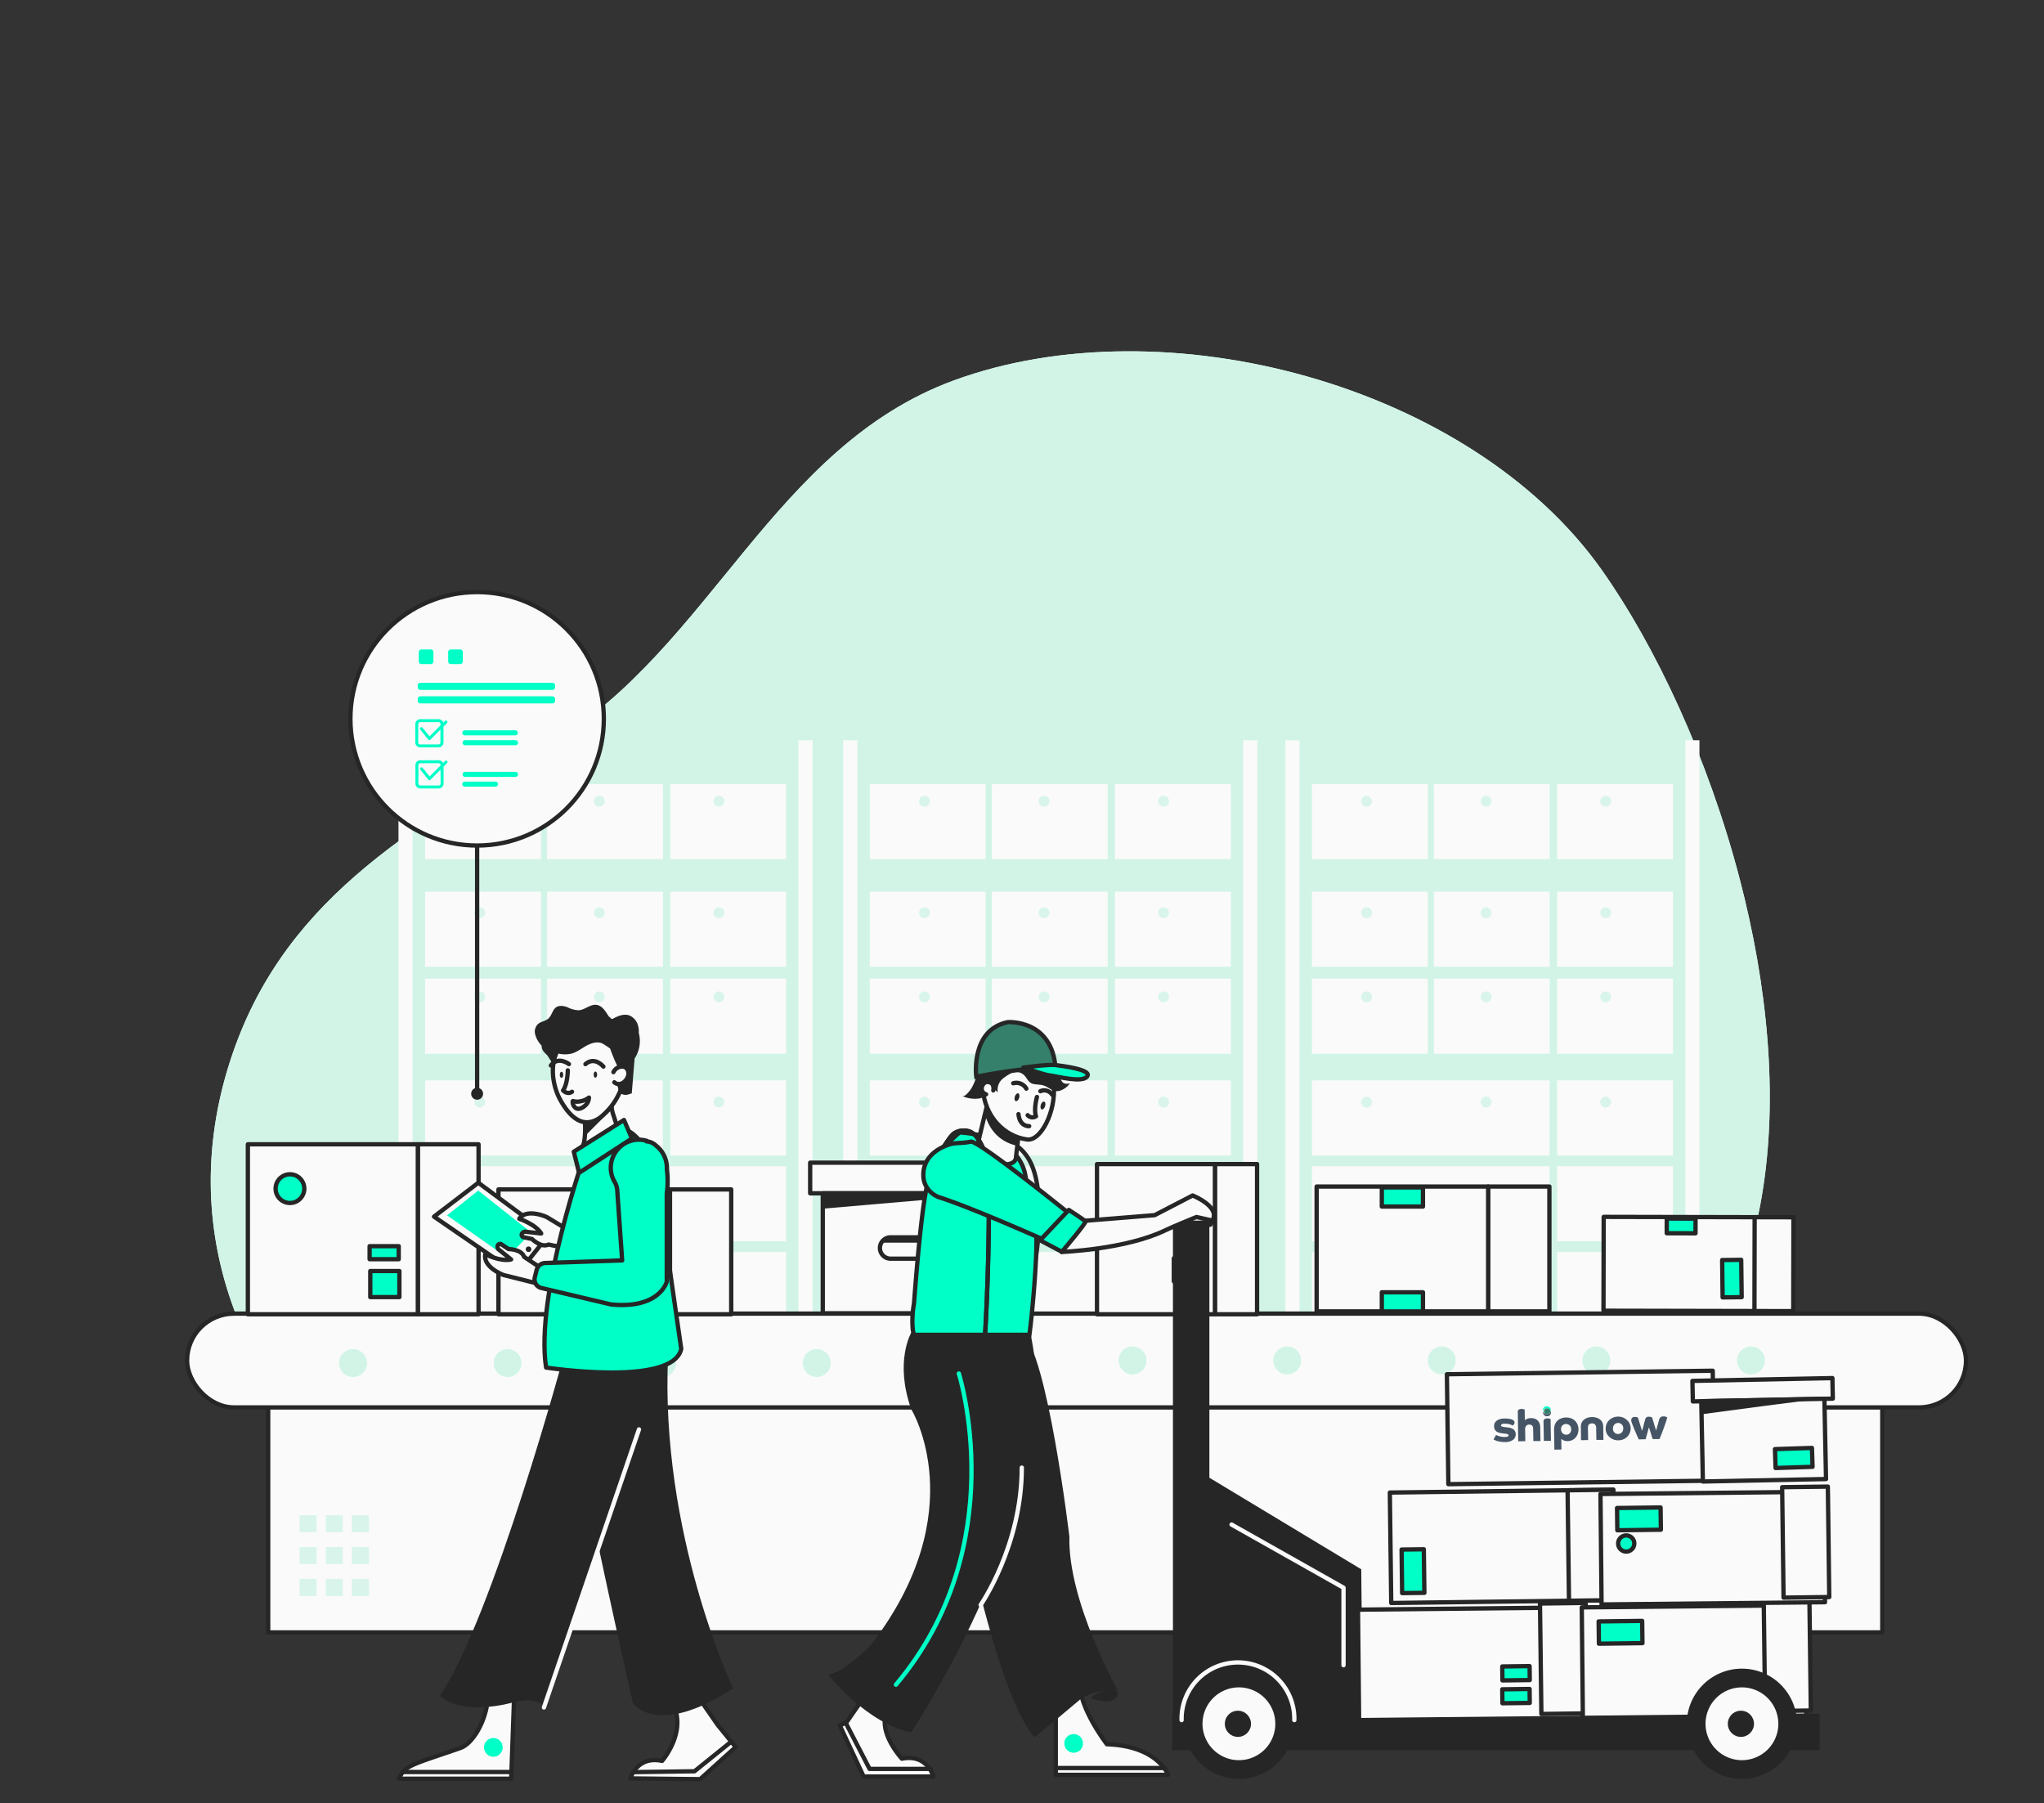 <?xml version="1.0" encoding="UTF-8"?> <svg xmlns="http://www.w3.org/2000/svg" id="Center" width="712" height="628" viewBox="0 0 712 628"><rect x="0" y="0" width="712" height="628" fill="#333333" stroke="none"/><g id="freepik--background-simple--inject-13"><path d="M606,306.14c-10.94-41.91-29.19-81-48.18-107.81-45.76-64.43-152.1-92.79-225.65-65.8-62.64,23.05-84.5,92.54-139.28,125.85-50.33,30.72-96,55.61-113.61,114C42.13,495.79,189.18,594.15,299,562.92c34.69-9.88,64-30.65,101-30.73,75.06-.26,101.48,10,162.2-30.5C622.07,461.62,625.17,379.55,606,306.14Z" fill="#d1f4e7"></path><path d="M606,306.14c-10.94-41.91-29.19-81-48.18-107.81-45.76-64.43-152.1-92.79-225.65-65.8-62.64,23.05-84.5,92.54-139.28,125.85-50.33,30.72-96,55.61-113.61,114C42.13,495.79,189.18,594.15,299,562.92c34.69-9.88,64-30.65,101-30.73,75.06-.26,101.48,10,162.2-30.5C622.07,461.62,625.17,379.55,606,306.14Z" fill="#d1f4e7"></path></g><rect x="93.42" y="487.47" width="562.25" height="81.1" fill="#fafafa" stroke="#262626" stroke-linecap="round" stroke-linejoin="round" stroke-width="1.5"></rect><rect x="293.71" y="257.83" width="4.94" height="224.17" fill="#fafafa"></rect><rect x="433.04" y="257.83" width="4.94" height="224.17" fill="#fafafa"></rect><rect x="302.98" y="273.08" width="40.37" height="26.17" fill="#fafafa"></rect><rect x="345.47" y="273.08" width="40.37" height="26.17" fill="#fafafa"></rect><rect x="388.39" y="273.08" width="40.37" height="26.17" fill="#fafafa"></rect><rect x="302.98" y="310.58" width="40.37" height="26.16" fill="#fafafa"></rect><rect x="345.47" y="310.58" width="40.37" height="26.16" fill="#fafafa"></rect><rect x="388.39" y="310.58" width="40.37" height="26.16" fill="#fafafa"></rect><rect x="302.98" y="340.86" width="40.37" height="26.17" fill="#fafafa"></rect><rect x="345.47" y="340.86" width="40.37" height="26.17" fill="#fafafa"></rect><rect x="388.39" y="340.86" width="40.37" height="26.17" fill="#fafafa"></rect><rect x="388.39" y="376.3" width="40.37" height="26.17" fill="#fafafa"></rect><rect x="302.98" y="376.3" width="82.81" height="26.17" fill="#fafafa"></rect><rect x="388.39" y="406.18" width="40.37" height="26.17" fill="#fafafa"></rect><rect x="302.98" y="406.18" width="82.81" height="26.17" fill="#fafafa"></rect><rect x="388.39" y="436.05" width="40.37" height="26.17" fill="#fafafa"></rect><rect x="302.98" y="436.05" width="82.81" height="26.17" fill="#fafafa"></rect><path d="M301.41,482a4.91,4.91,0,1,1-4.91-4.91A4.91,4.91,0,0,1,301.41,482Z" fill="#fafafa"></path><circle cx="435.7" cy="482.02" r="4.91" fill="#fafafa"></circle><g opacity="0.8" style="isolation:isolate"><path d="M323.94,279.08a1.9,1.9,0,1,1-1.9-1.9A1.9,1.9,0,0,1,323.94,279.08Z" fill="#d1f4e7"></path><path d="M365.57,279.08a1.89,1.89,0,1,1-1.89-1.9A1.89,1.89,0,0,1,365.57,279.08Z" fill="#d1f4e7"></path><path d="M407.21,279.08a1.89,1.89,0,1,1-1.89-1.9A1.89,1.89,0,0,1,407.21,279.08Z" fill="#d1f4e7"></path></g><g opacity="0.8" style="isolation:isolate"><path d="M323.94,317.91A1.9,1.9,0,1,1,322,316,1.9,1.9,0,0,1,323.94,317.91Z" fill="#d1f4e7"></path><path d="M365.57,317.91a1.89,1.89,0,1,1-1.89-1.9A1.89,1.89,0,0,1,365.57,317.91Z" fill="#d1f4e7"></path><path d="M407.21,317.91a1.89,1.89,0,1,1-1.89-1.9A1.89,1.89,0,0,1,407.21,317.91Z" fill="#d1f4e7"></path></g><g opacity="0.8" style="isolation:isolate"><path d="M323.94,347.21a1.9,1.9,0,1,1-1.9-1.89A1.9,1.9,0,0,1,323.94,347.21Z" fill="#d1f4e7"></path><path d="M365.57,347.21a1.89,1.89,0,1,1-1.89-1.89A1.89,1.89,0,0,1,365.57,347.21Z" fill="#d1f4e7"></path><path d="M407.21,347.21a1.89,1.89,0,1,1-1.89-1.89A1.89,1.89,0,0,1,407.21,347.21Z" fill="#d1f4e7"></path></g><g opacity="0.8" style="isolation:isolate"><path d="M323.94,383.85A1.9,1.9,0,1,1,322,382,1.9,1.9,0,0,1,323.94,383.85Z" fill="#d1f4e7"></path><path d="M365.57,383.85a1.89,1.89,0,1,1-1.89-1.9A1.89,1.89,0,0,1,365.57,383.85Z" fill="#d1f4e7"></path><path d="M407.21,383.85a1.89,1.89,0,1,1-1.89-1.9A1.89,1.89,0,0,1,407.21,383.85Z" fill="#d1f4e7"></path></g><rect x="138.8" y="257.83" width="4.94" height="224.17" fill="#fafafa"></rect><rect x="278.12" y="257.83" width="4.94" height="224.17" fill="#fafafa"></rect><rect x="148.07" y="273.08" width="40.37" height="26.17" fill="#fafafa"></rect><rect x="190.56" y="273.08" width="40.37" height="26.17" fill="#fafafa"></rect><rect x="233.47" y="273.08" width="40.37" height="26.17" fill="#fafafa"></rect><rect x="148.07" y="310.58" width="40.37" height="26.16" fill="#fafafa"></rect><rect x="190.56" y="310.58" width="40.37" height="26.16" fill="#fafafa"></rect><rect x="233.47" y="310.58" width="40.37" height="26.16" fill="#fafafa"></rect><rect x="148.07" y="340.86" width="40.37" height="26.17" fill="#fafafa"></rect><rect x="190.56" y="340.86" width="40.37" height="26.17" fill="#fafafa"></rect><rect x="233.47" y="340.86" width="40.37" height="26.17" fill="#fafafa"></rect><rect x="233.47" y="376.3" width="40.37" height="26.17" fill="#fafafa"></rect><rect x="148.07" y="376.3" width="82.81" height="26.17" fill="#fafafa"></rect><rect x="233.47" y="406.18" width="40.37" height="26.17" fill="#fafafa"></rect><rect x="148.07" y="406.18" width="82.81" height="26.17" fill="#fafafa"></rect><rect x="233.47" y="436.05" width="40.37" height="26.17" fill="#fafafa"></rect><rect x="148.07" y="436.05" width="82.81" height="26.17" fill="#fafafa"></rect><path d="M146.49,482a4.91,4.91,0,1,1-4.91-4.91A4.91,4.91,0,0,1,146.49,482Z" fill="#fafafa"></path><circle cx="280.79" cy="482.02" r="4.91" fill="#fafafa"></circle><g opacity="0.8" style="isolation:isolate"><path d="M169,279.08a1.89,1.89,0,1,1-1.89-1.9A1.89,1.89,0,0,1,169,279.08Z" fill="#d1f4e7"></path><path d="M210.66,279.08a1.89,1.89,0,1,1-1.89-1.9A1.89,1.89,0,0,1,210.66,279.08Z" fill="#d1f4e7"></path><path d="M252.3,279.08a1.89,1.89,0,1,1-1.89-1.9A1.89,1.89,0,0,1,252.3,279.08Z" fill="#d1f4e7"></path></g><g opacity="0.8" style="isolation:isolate"><path d="M169,317.91a1.89,1.89,0,1,1-1.89-1.9A1.89,1.89,0,0,1,169,317.91Z" fill="#d1f4e7"></path><path d="M210.66,317.91a1.89,1.89,0,1,1-1.89-1.9A1.89,1.89,0,0,1,210.66,317.91Z" fill="#d1f4e7"></path><path d="M252.3,317.91a1.89,1.89,0,1,1-1.89-1.9A1.89,1.89,0,0,1,252.3,317.91Z" fill="#d1f4e7"></path></g><g opacity="0.8" style="isolation:isolate"><path d="M169,347.21a1.89,1.89,0,1,1-1.89-1.89A1.9,1.9,0,0,1,169,347.21Z" fill="#d1f4e7"></path><path d="M210.66,347.21a1.89,1.89,0,1,1-1.89-1.89A1.9,1.9,0,0,1,210.66,347.21Z" fill="#d1f4e7"></path><path d="M252.3,347.21a1.89,1.89,0,1,1-1.89-1.89A1.9,1.9,0,0,1,252.3,347.21Z" fill="#d1f4e7"></path></g><g opacity="0.8" style="isolation:isolate"><path d="M169,383.85a1.89,1.89,0,1,1-1.89-1.9A1.89,1.89,0,0,1,169,383.85Z" fill="#d1f4e7"></path><path d="M210.66,383.85a1.89,1.89,0,1,1-1.89-1.9A1.89,1.89,0,0,1,210.66,383.85Z" fill="#d1f4e7"></path><path d="M252.3,383.85a1.89,1.89,0,1,1-1.89-1.9A1.89,1.89,0,0,1,252.3,383.85Z" fill="#d1f4e7"></path></g><rect x="447.72" y="257.83" width="4.94" height="224.17" fill="#fafafa"></rect><rect x="587.04" y="257.83" width="4.94" height="224.17" fill="#fafafa"></rect><rect x="456.99" y="273.08" width="40.37" height="26.17" fill="#fafafa"></rect><rect x="499.47" y="273.08" width="40.37" height="26.17" fill="#fafafa"></rect><rect x="542.39" y="273.08" width="40.37" height="26.17" fill="#fafafa"></rect><rect x="456.99" y="310.58" width="40.37" height="26.16" fill="#fafafa"></rect><rect x="499.47" y="310.58" width="40.37" height="26.16" fill="#fafafa"></rect><rect x="542.39" y="310.58" width="40.37" height="26.16" fill="#fafafa"></rect><rect x="456.99" y="340.86" width="40.37" height="26.17" fill="#fafafa"></rect><rect x="499.47" y="340.86" width="40.37" height="26.17" fill="#fafafa"></rect><rect x="542.39" y="340.86" width="40.37" height="26.17" fill="#fafafa"></rect><rect x="542.39" y="376.3" width="40.37" height="26.17" fill="#fafafa"></rect><rect x="456.99" y="376.3" width="82.81" height="26.17" fill="#fafafa"></rect><rect x="542.39" y="406.18" width="40.37" height="26.17" fill="#fafafa"></rect><rect x="456.99" y="406.18" width="82.81" height="26.17" fill="#fafafa"></rect><rect x="542.39" y="436.05" width="40.37" height="26.17" fill="#fafafa"></rect><rect x="456.99" y="436.05" width="82.81" height="26.17" fill="#fafafa"></rect><path d="M455.41,482a4.91,4.91,0,1,1-4.91-4.91A4.91,4.91,0,0,1,455.41,482Z" fill="#fafafa"></path><circle cx="589.7" cy="482.02" r="4.91" fill="#fafafa"></circle><g opacity="0.8" style="isolation:isolate"><path d="M477.94,279.08a1.9,1.9,0,1,1-1.9-1.9A1.9,1.9,0,0,1,477.94,279.08Z" fill="#d1f4e7"></path><path d="M519.58,279.08a1.9,1.9,0,1,1-1.9-1.9A1.9,1.9,0,0,1,519.58,279.08Z" fill="#d1f4e7"></path><path d="M561.22,279.08a1.9,1.9,0,1,1-1.9-1.9A1.9,1.9,0,0,1,561.22,279.08Z" fill="#d1f4e7"></path></g><g opacity="0.8" style="isolation:isolate"><path d="M477.94,317.91A1.9,1.9,0,1,1,476,316,1.9,1.9,0,0,1,477.94,317.91Z" fill="#d1f4e7"></path><path d="M519.58,317.91a1.9,1.9,0,1,1-1.9-1.9A1.9,1.9,0,0,1,519.58,317.91Z" fill="#d1f4e7"></path><path d="M561.22,317.91a1.9,1.9,0,1,1-1.9-1.9A1.9,1.9,0,0,1,561.22,317.91Z" fill="#d1f4e7"></path></g><g opacity="0.8" style="isolation:isolate"><path d="M477.94,347.21a1.9,1.9,0,1,1-1.9-1.89A1.9,1.9,0,0,1,477.94,347.21Z" fill="#d1f4e7"></path><path d="M519.58,347.21a1.9,1.9,0,1,1-1.9-1.89A1.9,1.9,0,0,1,519.58,347.21Z" fill="#d1f4e7"></path><path d="M561.22,347.21a1.9,1.9,0,1,1-1.9-1.89A1.9,1.9,0,0,1,561.22,347.21Z" fill="#d1f4e7"></path></g><g opacity="0.8" style="isolation:isolate"><path d="M477.94,383.85A1.9,1.9,0,1,1,476,382,1.9,1.9,0,0,1,477.94,383.85Z" fill="#d1f4e7"></path><path d="M519.58,383.85a1.9,1.9,0,1,1-1.9-1.9A1.9,1.9,0,0,1,519.58,383.85Z" fill="#d1f4e7"></path><path d="M561.22,383.85a1.9,1.9,0,1,1-1.9-1.9A1.9,1.9,0,0,1,561.22,383.85Z" fill="#d1f4e7"></path></g><rect x="65.17" y="457.54" width="619.66" height="32.66" rx="16.33" fill="#fafafa" stroke="#262626" stroke-linecap="round" stroke-linejoin="round" stroke-width="1.5"></rect><circle cx="122.97" cy="474.75" r="4.86" fill="#d1f4e7"></circle><circle cx="176.82" cy="474.75" r="4.86" fill="#d1f4e7"></circle><circle cx="230.67" cy="474.75" r="4.86" fill="#d1f4e7"></circle><circle cx="284.51" cy="474.75" r="4.86" fill="#d1f4e7"></circle><circle cx="338.36" cy="474.75" r="4.86" fill="#d1f4e7"></circle><circle cx="394.52" cy="473.84" r="4.86" fill="#d1f4e7"></circle><circle cx="448.37" cy="473.84" r="4.86" fill="#d1f4e7"></circle><circle cx="502.22" cy="473.84" r="4.86" fill="#d1f4e7"></circle><circle cx="556.07" cy="473.84" r="4.86" fill="#d1f4e7"></circle><circle cx="609.92" cy="473.84" r="4.86" fill="#d1f4e7"></circle><rect x="145.55" y="398.56" width="21.15" height="59.2" fill="#fafafa" stroke="#262626" stroke-linecap="round" stroke-linejoin="round" stroke-width="1.5"></rect><rect x="86.34" y="398.56" width="59.2" height="59.2" fill="#fafafa" stroke="#262626" stroke-linecap="round" stroke-linejoin="round" stroke-width="1.5"></rect><rect x="128.98" y="442.7" width="10.14" height="9.08" fill="#00ffc7" stroke="#262626" stroke-linecap="round" stroke-linejoin="round" stroke-width="1.5"></rect><rect x="128.75" y="434.04" width="10.14" height="4.54" fill="#00ffc7" stroke="#262626" stroke-linecap="round" stroke-linejoin="round" stroke-width="1.5"></rect><circle cx="101" cy="414" r="5" fill="#00ffc7" stroke="#262626" stroke-linecap="round" stroke-linejoin="round" stroke-width="1.5"></circle><rect x="233.37" y="414.27" width="21.34" height="43.49" fill="#fafafa" stroke="#262626" stroke-linecap="round" stroke-linejoin="round" stroke-width="1.5"></rect><rect x="173.63" y="414.27" width="59.74" height="43.49" fill="#fafafa" stroke="#262626" stroke-linecap="round" stroke-linejoin="round" stroke-width="1.5"></rect><rect x="212.55" y="441.56" width="14.33" height="6.67" fill="#00ffc7" stroke="#262626" stroke-linecap="round" stroke-linejoin="round" stroke-width="1.5"></rect><rect x="423.2" y="405.45" width="14.68" height="52.31" fill="#fafafa" stroke="#262626" stroke-linecap="round" stroke-linejoin="round" stroke-width="1.5"></rect><rect x="382.12" y="405.45" width="41.08" height="52.31" fill="#fafafa" stroke="#262626" stroke-linecap="round" stroke-linejoin="round" stroke-width="1.5"></rect><rect x="408.88" y="438.27" width="9.86" height="8.02" fill="#00ffc7" stroke="#262626" stroke-linecap="round" stroke-linejoin="round" stroke-width="1.5"></rect><g opacity="0.8" style="isolation:isolate"><rect x="104.36" y="527.75" width="5.94" height="5.94" fill="#d1f4e7"></rect><rect x="113.47" y="527.75" width="5.94" height="5.94" fill="#d1f4e7"></rect><rect x="122.58" y="527.75" width="5.94" height="5.94" fill="#d1f4e7"></rect><rect x="104.36" y="538.84" width="5.94" height="5.94" fill="#d1f4e7"></rect><rect x="113.47" y="538.84" width="5.94" height="5.94" fill="#d1f4e7"></rect><rect x="122.58" y="538.84" width="5.94" height="5.94" fill="#d1f4e7"></rect><rect x="104.36" y="549.92" width="5.94" height="5.94" fill="#d1f4e7"></rect><rect x="113.47" y="549.92" width="5.94" height="5.94" fill="#d1f4e7"></rect><rect x="122.58" y="549.92" width="5.94" height="5.94" fill="#d1f4e7"></rect></g><circle cx="166.2" cy="380.95" r="2.08" fill="#262626"></circle><line x1="166.2" y1="266.51" x2="166.2" y2="380.69" fill="#fafafa" stroke="#262626" stroke-linecap="round" stroke-linejoin="round" stroke-width="1.5"></line><circle cx="166.2" cy="250.36" r="44.14" fill="#fafafa" stroke="#262626" stroke-linecap="round" stroke-linejoin="round" stroke-width="1.5"></circle><path d="M146.38,260.31h6.4a1.72,1.72,0,0,0,1.71-1.72v-5.52l1.22-1.22a.52.52,0,0,0-.74-.74l-.57.57a1.7,1.7,0,0,0-1.62-1.19h-6.4a1.71,1.71,0,0,0-1.71,1.71v6.39A1.72,1.72,0,0,0,146.38,260.31Zm-.67-8.11a.68.68,0,0,1,.67-.68h6.4a.68.68,0,0,1,.67.68v.43l-3.83,3.83-2.42-3a.52.52,0,0,0-.81.65l2.78,3.47a.56.56,0,0,0,.38.19h0a.51.51,0,0,0,.37-.15l3.5-3.51v4.49a.67.67,0,0,1-.67.68h-6.4a.67.67,0,0,1-.67-.68Z" fill="#00ffc7"></path><path d="M155,265.08l-.67.67a1.7,1.7,0,0,0-1.52-.95h-6.4a1.72,1.72,0,0,0-1.71,1.71v6.4a1.72,1.72,0,0,0,1.71,1.71h6.4a1.72,1.72,0,0,0,1.71-1.71V267l1.22-1.22a.52.52,0,0,0,0-.73A.53.53,0,0,0,155,265.08Zm-1.52,7.83a.67.67,0,0,1-.67.67h-6.4a.67.67,0,0,1-.67-.67v-6.4a.67.67,0,0,1,.67-.67h6.4a.67.67,0,0,1,.67.67v.09l-3.83,3.83-2.42-3a.52.52,0,0,0-.81.65l2.78,3.46a.53.53,0,0,0,.38.2h0a.52.52,0,0,0,.37-.16l3.5-3.5Z" fill="#00ffc7"></path><path d="M179.53,256.13H162a.89.89,0,1,1,0-1.77h17.58a.89.89,0,0,1,0,1.77" fill="#00ffc7"></path><path d="M179.53,259.57H162a.88.88,0,1,1,0-1.76h17.58a.88.88,0,1,1,0,1.76" fill="#00ffc7"></path><path d="M179.53,270.59H162a.88.88,0,1,1,0-1.76h17.58a.88.88,0,1,1,0,1.76" fill="#00ffc7"></path><path d="M172.63,274H162a.89.89,0,1,1,0-1.77h10.68a.89.89,0,0,1,0,1.77" fill="#00ffc7"></path><path d="M157,231.31h3.33a.89.89,0,0,0,.89-.88V227.1a.89.89,0,0,0-.89-.89H157a.89.89,0,0,0-.89.89v3.33a.89.89,0,0,0,.89.88" fill="#00ffc7"></path><path d="M146.77,231.31h3.32a.89.89,0,0,0,.89-.88V227.1a.89.89,0,0,0-.89-.89h-3.32a.89.89,0,0,0-.89.89v3.33a.89.89,0,0,0,.89.88" fill="#00ffc7"></path><path d="M146.43,240.3h46a.93.93,0,0,0,.93-.93v-.62a.93.93,0,0,0-.93-.93h-46a.93.93,0,0,0-.93.93v.62a.93.93,0,0,0,.93.93" fill="#00ffc7"></path><path d="M146.43,245h46a.93.93,0,0,0,.93-.93v-.62a.93.93,0,0,0-.93-.93h-46a.93.93,0,0,0-.93.93v.62a.93.93,0,0,0,.93.93" fill="#00ffc7"></path><rect x="282.21" y="404.95" width="72.9" height="10.68" fill="#fafafa" stroke="#262626" stroke-linecap="round" stroke-linejoin="round" stroke-width="1.5"></rect><rect x="286.6" y="415.63" width="64.12" height="41.79" fill="#fafafa" stroke="#262626" stroke-linecap="round" stroke-linejoin="round" stroke-width="1.5"></rect><path d="M329.73,434.68a3.72,3.72,0,0,1-3.72,3.71H310.22a3.71,3.71,0,0,1-3.71-3.71h0a3.72,3.72,0,0,1,3.71-3.72H326a3.73,3.73,0,0,1,3.72,3.72Z" fill="#fafafa" stroke="#262626" stroke-linecap="round" stroke-linejoin="round" stroke-width="1.5"></path><path d="M326,431H310.22a3.69,3.69,0,0,0-3.36,2.17,3.62,3.62,0,0,1,1.54-.35h15.79a3.72,3.72,0,0,1,3.71,3.72,3.77,3.77,0,0,1-.34,1.54A3.71,3.71,0,0,0,326,431Z" fill="#262626"></path><polygon points="286.6 420.98 350.4 415.48 286.61 415.48 286.6 420.98" fill="#262626"></polygon><path d="M286.6,420.17s64.71-4.69,63.8-4.69H286.61Z" fill="#262626"></path><path d="M300.25,592.12l-5.34,7.7L292.55,601l8.29,17.77h24.28a9.52,9.52,0,0,0-1.12-2.43c-1.39-2.19-4.28-4.9-9.83-3.79,0,0-8.3-8.88-5.34-16Z" fill="#fafafa" stroke="#262626" stroke-linecap="round" stroke-linejoin="round" stroke-width="1.5"></path><polyline points="324.24 616.11 302.91 616.11 294.62 600.11" fill="none" stroke="#262626" stroke-linecap="round" stroke-linejoin="round" stroke-width="1.5"></polyline><path d="M367.77,594.49v23.69h39.1a9.13,9.13,0,0,0-1-1.87c-2-2.94-7.4-8.36-20.3-8.79,0,0-11.84-15.4-8.88-23.7Z" fill="#fafafa" stroke="#262626" stroke-linecap="round" stroke-linejoin="round" stroke-width="1.5"></path><line x1="367.77" y1="615.81" x2="405.68" y2="615.81" fill="#fafafa" stroke="#262626" stroke-linecap="round" stroke-linejoin="round" stroke-width="1.5"></line><circle cx="373.99" cy="607.22" r="3.26" fill="#00ffc7"></circle><path d="M344.41,402.93a15.52,15.52,0,0,1,4.38-3.58,6.19,6.19,0,0,1,5.48-.2,15.73,15.73,0,0,1,3.72,4c3.38,5.18,4,13.31,4,19.49.08,19.32-6.17,34.75-7.45,54" fill="none" stroke="#262626" stroke-linecap="round" stroke-linejoin="round" stroke-width="1.5"></path><path d="M358.23,467.27c1.25-7.5,3.31-31.57,2.68-37.65s-3.19-17.5-3.19-17.5l-.36-1.36a15.26,15.26,0,0,0-4.72-9.75l-4-2.88c-4.89-2.66-10.7-3.48-14.35-3.71-.47.4-1,.84-1.54,1.34-4.31,3.85-6.85,7.26-9.39,15.56s-4.82,41-5,42.79a33.8,33.8,0,0,0-.47,8.16c.26,4.76,2.89,5.41,6.48,6.8s20.51,6.58,26.15,7.42S357,474.76,358.23,467.27Z" fill="#00ffc7" stroke="#262626" stroke-linecap="round" stroke-linejoin="round" stroke-width="1.5"></path><path d="M356,385.38l-.37,3.14-1.35,11.31-.46,3.85c-1.43,3.88-11.86,1.26-13.94-2.36.18-.72.59-2.41,1.07-4.44.92-3.81,2.12-8.82,2.64-10.94l.14-.55H356Z" fill="#fafafa" stroke="#262626" stroke-linecap="round" stroke-linejoin="round" stroke-width="1.5"></path><path d="M355.44,387.22,354,399c-9.91-2.36-11.08-11.92-11.08-11.92l.32-.82a77.62,77.62,0,0,1,9.69.14A6.36,6.36,0,0,1,355.44,387.22Z" fill="#262626"></path><path d="M367.08,377.88c.77,9.44-4.6,19.67-9.32,19-8-1.09-14.62-7.94-15.39-17.38s3.59-16.68,11.32-17.31S366.31,368.43,367.08,377.88Z" fill="#fafafa" stroke="#262626" stroke-linecap="round" stroke-linejoin="round" stroke-width="1.5"></path><path d="M361.21,382.08s-1.18,4.17-.34,6.72a2.23,2.23,0,0,1-2.89-.38" fill="none" stroke="#262626" stroke-linecap="round" stroke-linejoin="round" stroke-width="1.5"></path><path d="M363.74,383.69c.41.13.55.84.31,1.59s-.76,1.26-1.18,1.13-.55-.85-.32-1.6S363.32,383.56,363.74,383.69Z" fill="#262626"></path><path d="M354.69,380.81c.41.13.55.85.32,1.6s-.77,1.25-1.18,1.12-.56-.85-.32-1.6S354.28,380.68,354.69,380.81Z" fill="#262626"></path><path d="M354.77,388.06c.44,4.48,3.73,4.18,3.73,4.18" fill="none" stroke="#262626" stroke-linecap="round" stroke-linejoin="round" stroke-width="1.5"></path><path d="M352.94,377.3a4,4,0,0,1,4.57,1.87" fill="none" stroke="#262626" stroke-linecap="round" stroke-linejoin="round" stroke-width="1.5"></path><path d="M366.47,381.25a3.27,3.27,0,0,0-4.06-1.19" fill="none" stroke="#262626" stroke-linecap="round" stroke-linejoin="round" stroke-width="1.5"></path><path d="M367.54,370.74c-2.63-2.16-5.86-.95-8.77.11-1.79.7-3.29,1.74-5.08,2.28l-.63.38a3.9,3.9,0,0,1,3.6.9c1.27,1.22,1.42,2.7,3.38,3.16,1.71.32,3,.07,4.61,1,1.36.78,2.56,1.71,4.21,1.42a6.66,6.66,0,0,0,3.82-2.67C368.14,378.5,369.86,372.72,367.54,370.74Z" fill="#262626"></path><path d="M355.47,370.58a1.24,1.24,0,0,1-.12,1.49A3.39,3.39,0,0,1,354,373a17.92,17.92,0,0,0-4.66,2.67,5,5,0,0,0-1.76,4.81c-.8-.72-1.56-1.47-2.29-2.26-.19,1.32-1.62,2-2.38,3.12a4.25,4.25,0,0,1-.53.73,2.45,2.45,0,0,1-1.48.55,10.88,10.88,0,0,1-6-1c.44.43,1.17.06,1.62-.35a10.14,10.14,0,0,0,2.15-2.73c1.09-2,1.58-4.49,3.36-5.93a7.46,7.46,0,0,1,2.32-1.17,16.81,16.81,0,0,1,9.83-.25,2.81,2.81,0,0,0,1,.16.86.86,0,0,0,.78-.58" fill="#262626"></path><path d="M367.71,372.34s-5.66-1.61-27.64,2.68c0,0-2.12-16.17,10.87-19C350.94,356,366.62,354.82,367.71,372.34Z" fill="#34806b" stroke="#262626" stroke-miterlimit="10" stroke-width="1.5"></path><path d="M365.38,374.52c3.6.51,11.71,2.73,13.35.37s-8.36-3.56-10.91-3.92-11.37.88-11.37.88C358.73,372.44,363,374.17,365.38,374.52Z" fill="#00ffc7" stroke="#262626" stroke-linecap="round" stroke-linejoin="round" stroke-width="1.5"></path><path d="M346,379.78a2.74,2.74,0,0,0-.13-1.76,1.53,1.53,0,0,0-.18-.39,1.68,1.68,0,0,0-.9-.61,2.3,2.3,0,0,0-1-.18,1.89,1.89,0,0,0-1.18.65,2.45,2.45,0,0,0-.6,2.11,2,2,0,0,0,1.48,1.55" fill="#fafafa" stroke="#262626" stroke-linecap="round" stroke-linejoin="round" stroke-width="1.5"></path><path d="M328.09,400.2c1.28-1.39,3-4.86,4.66-5.69a6.22,6.22,0,0,1,5.48-.2,7.36,7.36,0,0,1,2.62,2.61c3.37,5.18,3.58,11.74,3.61,17.92q.12,29-1.8,57.9" fill="none" stroke="#262626" stroke-linecap="round" stroke-linejoin="round" stroke-width="1.5"></path><path d="M328.09,400.2c1.28-1.39,3-4.86,4.66-5.69a6.22,6.22,0,0,1,5.48-.2,7.36,7.36,0,0,1,2.62,2.61c3.37,5.18,3.58,11.74,3.61,17.92q.12,29-1.8,57.9" fill="none" stroke="#262626" stroke-linecap="round" stroke-linejoin="round" stroke-width="1.5"></path><polygon points="474.69 597.64 474.17 546.58 421.27 514.69 421.27 425.13 408.58 425.13 408.58 605.83 421.27 605.83 421.27 597.97 474.69 597.64" fill="#262626"></polygon><rect x="408.28" y="596.89" width="225.55" height="12.69" fill="#262626"></rect><circle cx="431.19" cy="600.32" r="16.51" fill="#fafafa"></circle><path d="M431.56,619.59a19.2,19.2,0,1,1,19.2-19.2A19.22,19.22,0,0,1,431.56,619.59Zm0-31.88a12.68,12.68,0,1,0,12.68,12.68A12.7,12.7,0,0,0,431.56,587.71Z" fill="#262626"></path><circle cx="431.21" cy="600.4" r="4.56" fill="#262626"></circle><path d="M411.59,599.11a19.64,19.64,0,1,1,39.27,0" fill="none" stroke="#fafafa" stroke-linecap="round" stroke-linejoin="round" stroke-width="1.5"></path><rect x="474.75" y="558.82" width="77.83" height="38.47" transform="matrix(1, -0.01, 0.01, 1, -7.3, 6.57)" fill="#fafafa" stroke="#262626" stroke-linecap="round" stroke-linejoin="round" stroke-width="1.5"></rect><rect x="523.3" y="588.35" width="9.52" height="4.86" transform="translate(-7.36 6.66) rotate(-0.72)" fill="#00ffc7" stroke="#262626" stroke-linecap="round" stroke-linejoin="round" stroke-width="1.5"></rect><rect x="523.3" y="580.39" width="9.52" height="4.86" transform="translate(-7.26 6.66) rotate(-0.72)" fill="#00ffc7" stroke="#262626" stroke-linecap="round" stroke-linejoin="round" stroke-width="1.5"></rect><rect x="536.66" y="558.42" width="15.92" height="38.47" transform="translate(-7.3 6.97) rotate(-0.73)" fill="#fafafa" stroke="#262626" stroke-linecap="round" stroke-linejoin="round" stroke-width="1.5"></rect><rect x="552.69" y="557.82" width="77.83" height="38.47" transform="matrix(1, -0.01, 0.01, 1, -7.28, 7.56)" fill="#fafafa" stroke="#262626" stroke-linecap="round" stroke-linejoin="round" stroke-width="1.5"></rect><rect x="556.89" y="564.67" width="15.17" height="7.75" transform="translate(-7.08 7.12) rotate(-0.72)" fill="#00ffc7" stroke="#262626" stroke-linecap="round" stroke-linejoin="round" stroke-width="1.5"></rect><rect x="614.6" y="557.42" width="15.92" height="38.47" transform="translate(-7.28 7.96) rotate(-0.73)" fill="#fafafa" stroke="#262626" stroke-linecap="round" stroke-linejoin="round" stroke-width="1.5"></rect><rect x="484.35" y="519.38" width="77.83" height="38.47" transform="translate(-6.8 6.69) rotate(-0.73)" fill="#fafafa" stroke="#262626" stroke-linecap="round" stroke-linejoin="round" stroke-width="1.5"></rect><rect x="488.3" y="539.68" width="7.75" height="15.17" transform="translate(-6.82 6.21) rotate(-0.72)" fill="#00ffc7" stroke="#262626" stroke-linecap="round" stroke-linejoin="round" stroke-width="1.5"></rect><rect x="546.27" y="518.98" width="15.92" height="38.47" transform="translate(-6.79 7.09) rotate(-0.73)" fill="#fafafa" stroke="#262626" stroke-linecap="round" stroke-linejoin="round" stroke-width="1.5"></rect><path d="M317.42,464.17s-5.92,10.07,0,26.66c0,0,21.92,35.54-14.21,82.33,0,0-10.07,10.07-14.81,10.07,0,0,13.62,17.18,29,20.14,0,0,54.5-81.74,41.47-139.2Z" fill="#262626"></path><path d="M324.53,471.87s18.07,113.67,35.84,133.21c0,0,.34-.09,15.7-13,2.62-2.21,8.59-3.85,13.32-3.26,0,0-17.47-31.1-16.88-53.61,0,0-7.7-64.56-16.58-71.08Z" fill="#262626"></path><path d="M334,478.39S353,538.21,312.09,586.78" fill="none" stroke="#00ffc7" stroke-linecap="round" stroke-linejoin="round" stroke-width="1.5"></path><path d="M341.59,559s14.34-20.59,14.34-47.83" fill="none" stroke="#fafafa" stroke-linecap="round" stroke-linejoin="round" stroke-width="1.5"></path><path d="M368,426l34.21-2.76,13.23-6.86s9,3.62,7.18,8.12-1.06.45-1.06.45l-4.79-1.07s-8.34,3.4-11,4.7c-13.76,6.62-36,7.48-36,7.48Z" fill="#fafafa" stroke="#262626" stroke-linecap="round" stroke-linejoin="round" stroke-width="1.5"></path><path d="M328.78,399.35c3.91-1.78,5.13-.85,9.39-1.71,2.71-.54,37.2,27.39,37.2,27.39l-7.72,8.58s-27.06-12.2-39.9-16.41a8.41,8.41,0,0,1-5.81-5.6S319.39,403.62,328.78,399.35Z" fill="#00ffc7" stroke="#262626" stroke-linecap="round" stroke-linejoin="round" stroke-width="1.5"></path><path d="M362.3,432l10-10.59s5.45,3.54,5.82,4S369.89,436,369.89,436Z" fill="#00ffc7" stroke="#262626" stroke-linecap="round" stroke-linejoin="round" stroke-width="1.5"></path><path d="M241.43,588.43,250,600.8l6.27,7.7-12.39,11.18-24.27-.26a9.35,9.35,0,0,1,1.15-2.42c1.41-2.17,4.33-4.84,9.87-3.68,0,0,9.59-11,3-21.08Z" fill="#fafafa" stroke="#262626" stroke-linecap="round" stroke-linejoin="round" stroke-width="1.5"></path><polyline points="220.73 617.23 241.92 616.93 254.51 606.79" fill="none" stroke="#262626" stroke-linecap="round" stroke-linejoin="round" stroke-width="1.5"></polyline><path d="M179.12,590l-1.05,29.52H139a9.33,9.33,0,0,1,1-1.87c2-2.94,5.81-3.79,20.29-8.79,6-2.06,11.84-15.39,8.88-23.67Z" fill="#fafafa" stroke="#262626" stroke-linecap="round" stroke-linejoin="round" stroke-width="1.5"></path><line x1="178.07" y1="617.19" x2="140.18" y2="617.19" fill="#fafafa" stroke="#262626" stroke-linecap="round" stroke-linejoin="round" stroke-width="1.5"></line><circle cx="171.85" cy="608.61" r="3.26" fill="#00ffc7"></circle><path d="M232.73,471.9s-27.82,5.05-35.12-.83c-6.12-4.92,22.82,122,22.82,122s8,12.57,34.94-5C255.37,588,229.76,534.23,232.73,471.9Z" fill="#262626"></path><path d="M196.66,471.19s-24.95,92.21-43.41,119.4c0,0,5.18,6.53,22.48,3.07,3.4-.68,10-3.18,13.84.66l41.59-121.48Z" fill="#262626"></path><line x1="222.58" y1="497.86" x2="189.47" y2="594.71" fill="none" stroke="#fafafa" stroke-linecap="round" stroke-linejoin="round" stroke-width="1.5"></line><path d="M202.57,400a7.37,7.37,0,0,0,1-2.83,30.9,30.9,0,0,0,.22-5.69,27.25,27.25,0,0,0-.41-4.33c-.1-.59-.2-1.23-.33-1.86,2.87,1.66,6.22,2,10.05-.21-.15,1.52.58,3.25,1,4.6.65,2.09,1.34,4.1,2,6.19a11,11,0,0,0,1.69,3.27c.33.41.54.89.92,1.28s.9.54.89.88-1,1-1.21,1.27a16.23,16.23,0,0,1-1.29,1.36,28.65,28.65,0,0,1-3.23,2.65A10.63,10.63,0,0,1,207.6,408c-2.78-.17-4.68-2.07-6.11-4a6.56,6.56,0,0,1-1-2.27A5.35,5.35,0,0,0,202.57,400Z" fill="#fafafa" stroke="#262626" stroke-linecap="round" stroke-linejoin="round" stroke-width="1.5"></path><polygon points="212.82 386.63 203.93 395.51 203.65 388.4 212.82 386.63" fill="#262626"></polygon><path d="M216,380.13a23,23,0,0,1-7.14,9.25c-5.67,3.79-10-.13-13.1-5.27-5.44-8.72-4.41-22.47,7.25-25.28,14.45-3.45,17,9.66,13,21.31" fill="#fafafa" stroke="#262626" stroke-linecap="round" stroke-linejoin="round" stroke-width="1.5"></path><path d="M199.59,383.49a4.93,4.93,0,0,0,2.56.09,6.46,6.46,0,0,0,3-1.29,3.86,3.86,0,0,1-1.47,2.9c-.71.63-2,1.35-3,.82a2.65,2.65,0,0,1-1.19-2.45" fill="none" stroke="#262626" stroke-linecap="round" stroke-linejoin="round" stroke-width="1.5"></path><path d="M208,374.28c0,.6-.28,1.08-.61,1.08s-.6-.49-.6-1.08.28-1.07.61-1.07S208,373.69,208,374.28Z" fill="#262626"></path><path d="M196.19,374.36c0,.59-.27,1.07-.6,1.07s-.6-.48-.6-1.07.27-1.08.6-1.08S196.2,373.77,196.19,374.36Z" fill="#262626"></path><path d="M197.78,372.8s0,4.64-1.64,7c0,0,1.48,1.62,3.1.46" fill="none" stroke="#262626" stroke-linecap="round" stroke-linejoin="round" stroke-width="1.5"></path><path d="M210.19,371.49s-3-3.69-6.26-.86" fill="none" stroke="#262626" stroke-linecap="round" stroke-linejoin="round" stroke-width="1.5"></path><path d="M198.18,370.62s-3.74-2.95-6.3.49" fill="none" stroke="#262626" stroke-linecap="round" stroke-linejoin="round" stroke-width="1.5"></path><path d="M222.51,359.76a7.2,7.2,0,0,0-.19-2.27,5.39,5.39,0,0,0-3-3.78c-2-.75-4.06.15-5.93,1.16l-.41,0a6.65,6.65,0,0,0-.95-.88l-.45-.71c-.92-1.45-2-3-3.74-3.28-2.19-.33-4.08,1.75-6.29,1.88a9.76,9.76,0,0,1-3.89-1.06c-1.27-.47-2.79-.74-3.91,0-1.33.9-1.51,2.85-2.71,3.92s-2.67,1-3.7,2a3.61,3.61,0,0,0-1,3.14,7.54,7.54,0,0,0,1.35,3.1,8.5,8.5,0,0,0,1,1.25,3.18,3.18,0,0,0,1,2.38,12.8,12.8,0,0,0,1.1,1.11l0,.06c.12.2.23.4.37.6l1.75,2.71c.09-1.52,1.24-2.7,1.55-4.15l.43.1a10.08,10.08,0,0,0,3.87,0c2-.43,3.58-1.71,5.31-2.7s3.87-1.71,5.7-.93a32.6,32.6,0,0,1,2.76,1.8,56.94,56.94,0,0,0,2.47,6c.19.45-1.62,4.48-1.05,4.66,1.13.36,1.54,5.5,2.22,5,2.22,1.11,3.16-.07,3.89,0l1-12.2A11,11,0,0,0,222.51,359.76Z" fill="#262626"></path><polygon points="166.62 411.95 151.18 423.75 180.24 443.73 191.14 430.11 166.62 411.95" fill="#fafafa" stroke="#262626" stroke-linecap="round" stroke-linejoin="round" stroke-width="1.5"></polygon><polygon points="166.59 414.67 155.72 423.31 176.62 438.01 185.07 429.32 166.59 414.67" fill="#00ffc7"></polygon><path d="M197.44,434.78l2.57-5.1-9.55-5.78s-7-3.22-9.58.6c0,0,5.74,1.93,7.64,5.13l-5.74-.66s-1.92.63-.65,1.91l3.19.66s3.18,3.2,5.74,1.93Z" fill="#fafafa" stroke="#262626" stroke-linecap="round" stroke-linejoin="round" stroke-width="1.5"></path><path d="M203.82,401.69s-17.49,49.32-13.6,74.62c0,0,44.24,6.82,47.08-6.5l-9.23-63.92s-6.73-14.9-12.57-12Z" fill="#00ffc7" stroke="#262626" stroke-linecap="round" stroke-linejoin="round" stroke-width="1.5"></path><polygon points="199.87 401.14 201.71 408.5 220.12 396.54 217.36 390.09 199.87 401.14" fill="#00ffc7" stroke="#262626" stroke-linecap="round" stroke-linejoin="round" stroke-width="1.5"></polygon><path d="M188,441.37l-1.8,5.42-10.84-2.71s-7.22-2.71-6.32-7.22c0,0,5.42,2.71,9,1.8l-4.51-3.61s-.9-1.8.9-1.8l2.71,1.8s4.51,0,5.42,2.71Z" fill="#fafafa" stroke="#262626" stroke-linecap="round" stroke-linejoin="round" stroke-width="1.5"></path><path d="M232.29,407.22c0-.17,0-.33,0-.5a9.73,9.73,0,0,0-3.79-7.71,5.08,5.08,0,0,0-3.31-1.47l.11-.18a9.68,9.68,0,0,0-4.89-.18,9.83,9.83,0,0,0-7.61,8.62,9.71,9.71,0,0,0,1.32,5.89,6.63,6.63,0,0,1,.89,2.95L216.72,439l-26.79.9a3.17,3.17,0,0,0-3,2.41l-.64,2.56a3.07,3.07,0,0,0,2.15,3.7l24.36,5.76c17.06,1.7,19.46-7.92,19.46-7.92V415.65A31.89,31.89,0,0,0,232.29,407.22Z" fill="#00ffc7" stroke="#262626" stroke-linecap="round" stroke-linejoin="round" stroke-width="1.5"></path><circle cx="184.11" cy="435.11" r="0.97" fill="#262626"></circle><path d="M213.68,373.42c1-2.21,4.68-3,5.21.07.35,2.39-2.72,5.42-4.9,3.47" fill="#fafafa" stroke="#262626" stroke-linecap="round" stroke-linejoin="round" stroke-width="1.5"></path><rect x="559.1" y="518.31" width="77.83" height="38.47" transform="matrix(1, -0.01, 0.01, 1, -6.78, 7.64)" fill="#fafafa" stroke="#262626" stroke-linecap="round" stroke-linejoin="round" stroke-width="1.5"></rect><rect x="563.3" y="525.16" width="15.17" height="7.75" transform="translate(-6.58 7.2) rotate(-0.72)" fill="#00ffc7" stroke="#262626" stroke-linecap="round" stroke-linejoin="round" stroke-width="1.5"></rect><rect x="621.01" y="517.91" width="15.92" height="38.47" transform="translate(-6.77 8.03) rotate(-0.73)" fill="#fafafa" stroke="#262626" stroke-linecap="round" stroke-linejoin="round" stroke-width="1.5"></rect><circle cx="606.4" cy="600.32" r="16.51" fill="#fafafa"></circle><path d="M606.77,619.59a19.2,19.2,0,1,1,19.2-19.2A19.22,19.22,0,0,1,606.77,619.59Zm0-31.88a12.68,12.68,0,1,0,12.69,12.68A12.7,12.7,0,0,0,606.77,587.71Z" fill="#262626"></path><circle cx="606.42" cy="600.4" r="4.56" fill="#262626"></circle><polyline points="429 531 468 553 468 580" fill="none" stroke="#fafafa" stroke-linecap="round" stroke-linejoin="round" stroke-width="1.5"></polyline><rect x="518.37" y="413.27" width="21.34" height="43.49" fill="#fafafa" stroke="#262626" stroke-linecap="round" stroke-linejoin="round" stroke-width="1.5"></rect><rect x="458.63" y="413.27" width="59.74" height="43.49" fill="#fafafa" stroke="#262626" stroke-linecap="round" stroke-linejoin="round" stroke-width="1.5"></rect><rect x="481.34" y="413.58" width="14.33" height="6.67" fill="#00ffc7" stroke="#262626" stroke-linecap="round" stroke-linejoin="round" stroke-width="1.5"></rect><rect x="481.34" y="450.1" width="14.33" height="6.67" fill="#00ffc7" stroke="#262626" stroke-linecap="round" stroke-linejoin="round" stroke-width="1.5"></rect><rect x="504.22" y="478.08" width="92.61" height="38.29" transform="translate(-6.51 7.3) rotate(-0.76)" fill="#fafafa" stroke="#262626" stroke-linecap="round" stroke-linejoin="round" stroke-width="1.5"></rect><path d="M521.16,499.78a2.32,2.32,0,0,0,.41.22c.22.09.45.17.68.24a6.68,6.68,0,0,0,.89.18,7.45,7.45,0,0,0,1.06.07,3.07,3.07,0,0,0,.95-.13.42.42,0,0,0,.31-.42.43.43,0,0,0-.28-.42,3.39,3.39,0,0,0-.84-.17l-.79-.09a9.07,9.07,0,0,1-1.16-.2,3.14,3.14,0,0,1-1-.41,2.13,2.13,0,0,1-.68-.72,2.32,2.32,0,0,1-.27-1.12,2.59,2.59,0,0,1,.19-1.06,2.23,2.23,0,0,1,.64-.85,3.26,3.26,0,0,1,1.12-.59,5.76,5.76,0,0,1,1.64-.24,10.33,10.33,0,0,1,1.67.1,4.23,4.23,0,0,1,1.21.36,1.58,1.58,0,0,1,.48.37.91.91,0,0,1,.18.55.85.85,0,0,1-.09.44,1.6,1.6,0,0,1-.46.54l-.15.1a1.32,1.32,0,0,0-.25-.16,2.28,2.28,0,0,0-.56-.23,5.9,5.9,0,0,0-.83-.2,6.77,6.77,0,0,0-1.1-.07,2.07,2.07,0,0,0-1,.18.48.48,0,0,0-.26.43.38.38,0,0,0,.26.36,2.66,2.66,0,0,0,.74.17l1.4.18a5.85,5.85,0,0,1,1,.21,2.92,2.92,0,0,1,.86.4,2.16,2.16,0,0,1,.61.7,2.33,2.33,0,0,1,.24,1,2.36,2.36,0,0,1-.95,2,4.53,4.53,0,0,1-2.7.77,9.61,9.61,0,0,1-1.61-.1,10,10,0,0,1-1.21-.26,5.31,5.31,0,0,1-.83-.33,3.91,3.91,0,0,1-.44-.26Z" fill="#465565"></path><path d="M528.7,491.82A.92.92,0,0,1,529,491a1.54,1.54,0,0,1,.93-.27,2.31,2.31,0,0,1,.74.09l.43.11.06,3.73a3.13,3.13,0,0,1,.8-.49,3.36,3.36,0,0,1,1.3-.23,3.73,3.73,0,0,1,1.28.17,2.64,2.64,0,0,1,1,.57,2.78,2.78,0,0,1,.7,1,4,4,0,0,1,.28,1.46l.08,4.78-2.48,0-.07-4.27a1.59,1.59,0,0,0-.36-1.13,1.46,1.46,0,0,0-1-.34,1.39,1.39,0,0,0-1.06.44,1.79,1.79,0,0,0-.37,1.29l.07,4.05-2.47.05Z" fill="#465565"></path><path d="M537.66,495.15a1,1,0,0,1,.34-.85,1.63,1.63,0,0,1,.93-.27,3.22,3.22,0,0,1,.76.09l.43.12.13,7.61-2.47,0Z" fill="#465565"></path><path d="M541.45,504.91l-.11-6.64a6.46,6.46,0,0,1,.17-1.7,3.5,3.5,0,0,1,.55-1.23,3.67,3.67,0,0,1,1.47-1.2,4.93,4.93,0,0,1,2-.43,4.64,4.64,0,0,1,1.69.27,4.12,4.12,0,0,1,1.35.81,3.88,3.88,0,0,1,.91,1.29,4.49,4.49,0,0,1,.36,1.69,4.65,4.65,0,0,1-.28,1.69,3.83,3.83,0,0,1-.79,1.31,3.6,3.6,0,0,1-1.19.85,3.7,3.7,0,0,1-1.47.32,3.28,3.28,0,0,1-1.42-.25,3.11,3.11,0,0,1-.85-.53l.07,3.71Zm4.12-5.19a1.71,1.71,0,0,0,1.26-.55,2,2,0,0,0,.48-1.37,1.84,1.84,0,0,0-.53-1.33,1.86,1.86,0,0,0-2.53,0,1.82,1.82,0,0,0-.48,1.37,2.11,2.11,0,0,0,.14.74,1.62,1.62,0,0,0,.38.59,1.67,1.67,0,0,0,.56.39,1.62,1.62,0,0,0,.72.13Z" fill="#465565"></path><path d="M550.68,496.93a3.21,3.21,0,0,1,.28-1.43,2.94,2.94,0,0,1,.83-1.05,3.83,3.83,0,0,1,1.23-.65,5.48,5.48,0,0,1,3-.05,3.78,3.78,0,0,1,1.26.61,3,3,0,0,1,.85,1,3.15,3.15,0,0,1,.33,1.42l.08,4.74-2.47,0-.07-4.17a1.69,1.69,0,0,0-.39-1.2,1.36,1.36,0,0,0-1.07-.38c-1,0-1.43.56-1.41,1.63l.07,4.17-2.47.05Z" fill="#465565"></path><path d="M559.32,497.61a3.9,3.9,0,0,1,.3-1.65,4.19,4.19,0,0,1,2.27-2.21,4.67,4.67,0,0,1,3.37-.06,4.23,4.23,0,0,1,1.39.85,4.07,4.07,0,0,1,1,1.29,4.09,4.09,0,0,1-.85,4.61,4.43,4.43,0,0,1-1.37.89,4.72,4.72,0,0,1-3.37.05,4.5,4.5,0,0,1-1.39-.84,4,4,0,0,1-1-1.29,3.85,3.85,0,0,1-.36-1.64m4.36,1.85a1.6,1.6,0,0,0,.71-.16,1.88,1.88,0,0,0,.56-.41,1.59,1.59,0,0,0,.37-.61,2.26,2.26,0,0,0,0-1.54,1.65,1.65,0,0,0-.38-.6,2.16,2.16,0,0,0-.59-.39,1.78,1.78,0,0,0-2,.44,1.59,1.59,0,0,0-.37.61,2.39,2.39,0,0,0,0,1.54,1.56,1.56,0,0,0,.39.6,1.73,1.73,0,0,0,.57.38,1.67,1.67,0,0,0,.73.14" fill="#465565"></path><path d="M570.84,501.34c-.27-.56-.52-1.13-.77-1.71s-.48-1.12-.69-1.61-.38-.93-.52-1.29-.24-.61-.28-.73l-.22-.58a2.45,2.45,0,0,1-.14-.8,1,1,0,0,1,.29-.76,1.17,1.17,0,0,1,.9-.34,2.84,2.84,0,0,1,.77.08l.37.13.42,1.37c.13.45.27.88.4,1.29s.25.78.35,1.12.2.61.28.82q.09-.27.24-.81c.1-.35.2-.73.29-1.12s.2-.76.3-1.12.17-.62.21-.81a1.93,1.93,0,0,1,.38-.74,1.22,1.22,0,0,1,.91-.29,2.32,2.32,0,0,1,.74.1,2.41,2.41,0,0,1,.42.16c.14.45.27.91.41,1.36s.27.88.38,1.28.23.76.34,1.09.18.61.25.82c.06-.18.12-.41.2-.66s.16-.54.25-.85.17-.64.27-1,.18-.67.26-1a2.44,2.44,0,0,1,.51-1.05,1.36,1.36,0,0,1,1-.35,3.31,3.31,0,0,1,.55,0,3.22,3.22,0,0,1,.44.14,1,1,0,0,1,.28.14l.13.08c-.07.3-.2.75-.39,1.34s-.42,1.26-.69,2-.53,1.45-.81,2.18-.56,1.39-.81,2l-2.36,0c-.07-.16-.15-.42-.27-.76s-.23-.72-.35-1.13-.24-.8-.37-1.2-.23-.74-.33-1c-.08.29-.18.64-.29,1.05l-.33,1.23c-.12.4-.22.78-.32,1.12s-.17.6-.21.75Z" fill="#465565"></path><path d="M538.83,492.56a1.33,1.33,0,0,1-1.33-1,1.23,1.23,0,0,0,0,.38V492a1.34,1.34,0,0,0,1.39,1.28,1.29,1.29,0,0,0,1-.41,1.33,1.33,0,0,0,.39-1v0a1.65,1.65,0,0,0-.06-.32,1.25,1.25,0,0,1-.34.6,1.34,1.34,0,0,1-1,.41" fill="#465565"></path><path d="M540.19,491.13a1.36,1.36,0,0,0-1.4-1.32,1.32,1.32,0,0,0-1,.42,1.33,1.33,0,0,0-.37,1v0a1.06,1.06,0,0,0,0,.31,1.34,1.34,0,0,1,1.3-1,1.36,1.36,0,0,1,1.35,1,1.23,1.23,0,0,0,0-.38v0" fill="#01ffc7"></path><path d="M538.8,490.55a1,1,0,1,0,0,2,1.34,1.34,0,0,0,1-.41,1.25,1.25,0,0,0,.34-.6,1.36,1.36,0,0,0-1.35-1" fill="#34806b"></path><rect x="589.61" y="480.47" width="48.77" height="7.15" transform="translate(-9.6 12.43) rotate(-1.15)" fill="#fafafa" stroke="#262626" stroke-linecap="round" stroke-linejoin="round" stroke-width="1.5"></rect><rect x="592.9" y="487.61" width="42.9" height="27.96" transform="translate(-9.95 12.44) rotate(-1.15)" fill="#fafafa" stroke="#262626" stroke-linecap="round" stroke-linejoin="round" stroke-width="1.5"></rect><path d="M592.71,492.6s45.37-6.15,42.8-5.42-42.89.86-42.89.86l.11,5.21" fill="#262626"></path><rect x="618.38" y="504.53" width="12.89" height="6.58" transform="translate(-16.23 20.65) rotate(-1.87)" fill="#00ffc7" stroke="#262626" stroke-linecap="round" stroke-linejoin="round" stroke-width="1.5"></rect><rect x="575.26" y="407.17" width="32.69" height="66.12" transform="translate(150.18 1030.93) rotate(-89.88)" fill="#fafafa" stroke="#262626" stroke-linecap="round" stroke-linejoin="round" stroke-width="1.5"></rect><rect x="583.01" y="421.95" width="5.12" height="10.03" transform="translate(157.31 1011.59) rotate(-89.87)" fill="#00ffc7" stroke="#262626" stroke-linecap="round" stroke-linejoin="round" stroke-width="1.5"></rect><rect x="601.56" y="433.51" width="32.69" height="13.52" transform="translate(176.37 1057.29) rotate(-89.88)" fill="#fafafa" stroke="#262626" stroke-linecap="round" stroke-linejoin="round" stroke-width="1.5"></rect><circle cx="566.47" cy="537.6" r="2.82" fill="#00ffc7" stroke="#262626" stroke-linecap="round" stroke-linejoin="round" stroke-width="1.5"></circle><rect x="599.95" y="438.86" width="6.64" height="13.01" transform="translate(-5.53 7.59) rotate(-0.72)" fill="#00ffc7" stroke="#262626" stroke-linecap="round" stroke-linejoin="round" stroke-width="1.5"></rect><path d="M380.26,591s6.77-4.62,9.13-1.48c0,0,.33,5.24-9.24,2" fill="#262626"></path><rect width="712" height="628" fill="none"></rect></svg> 
